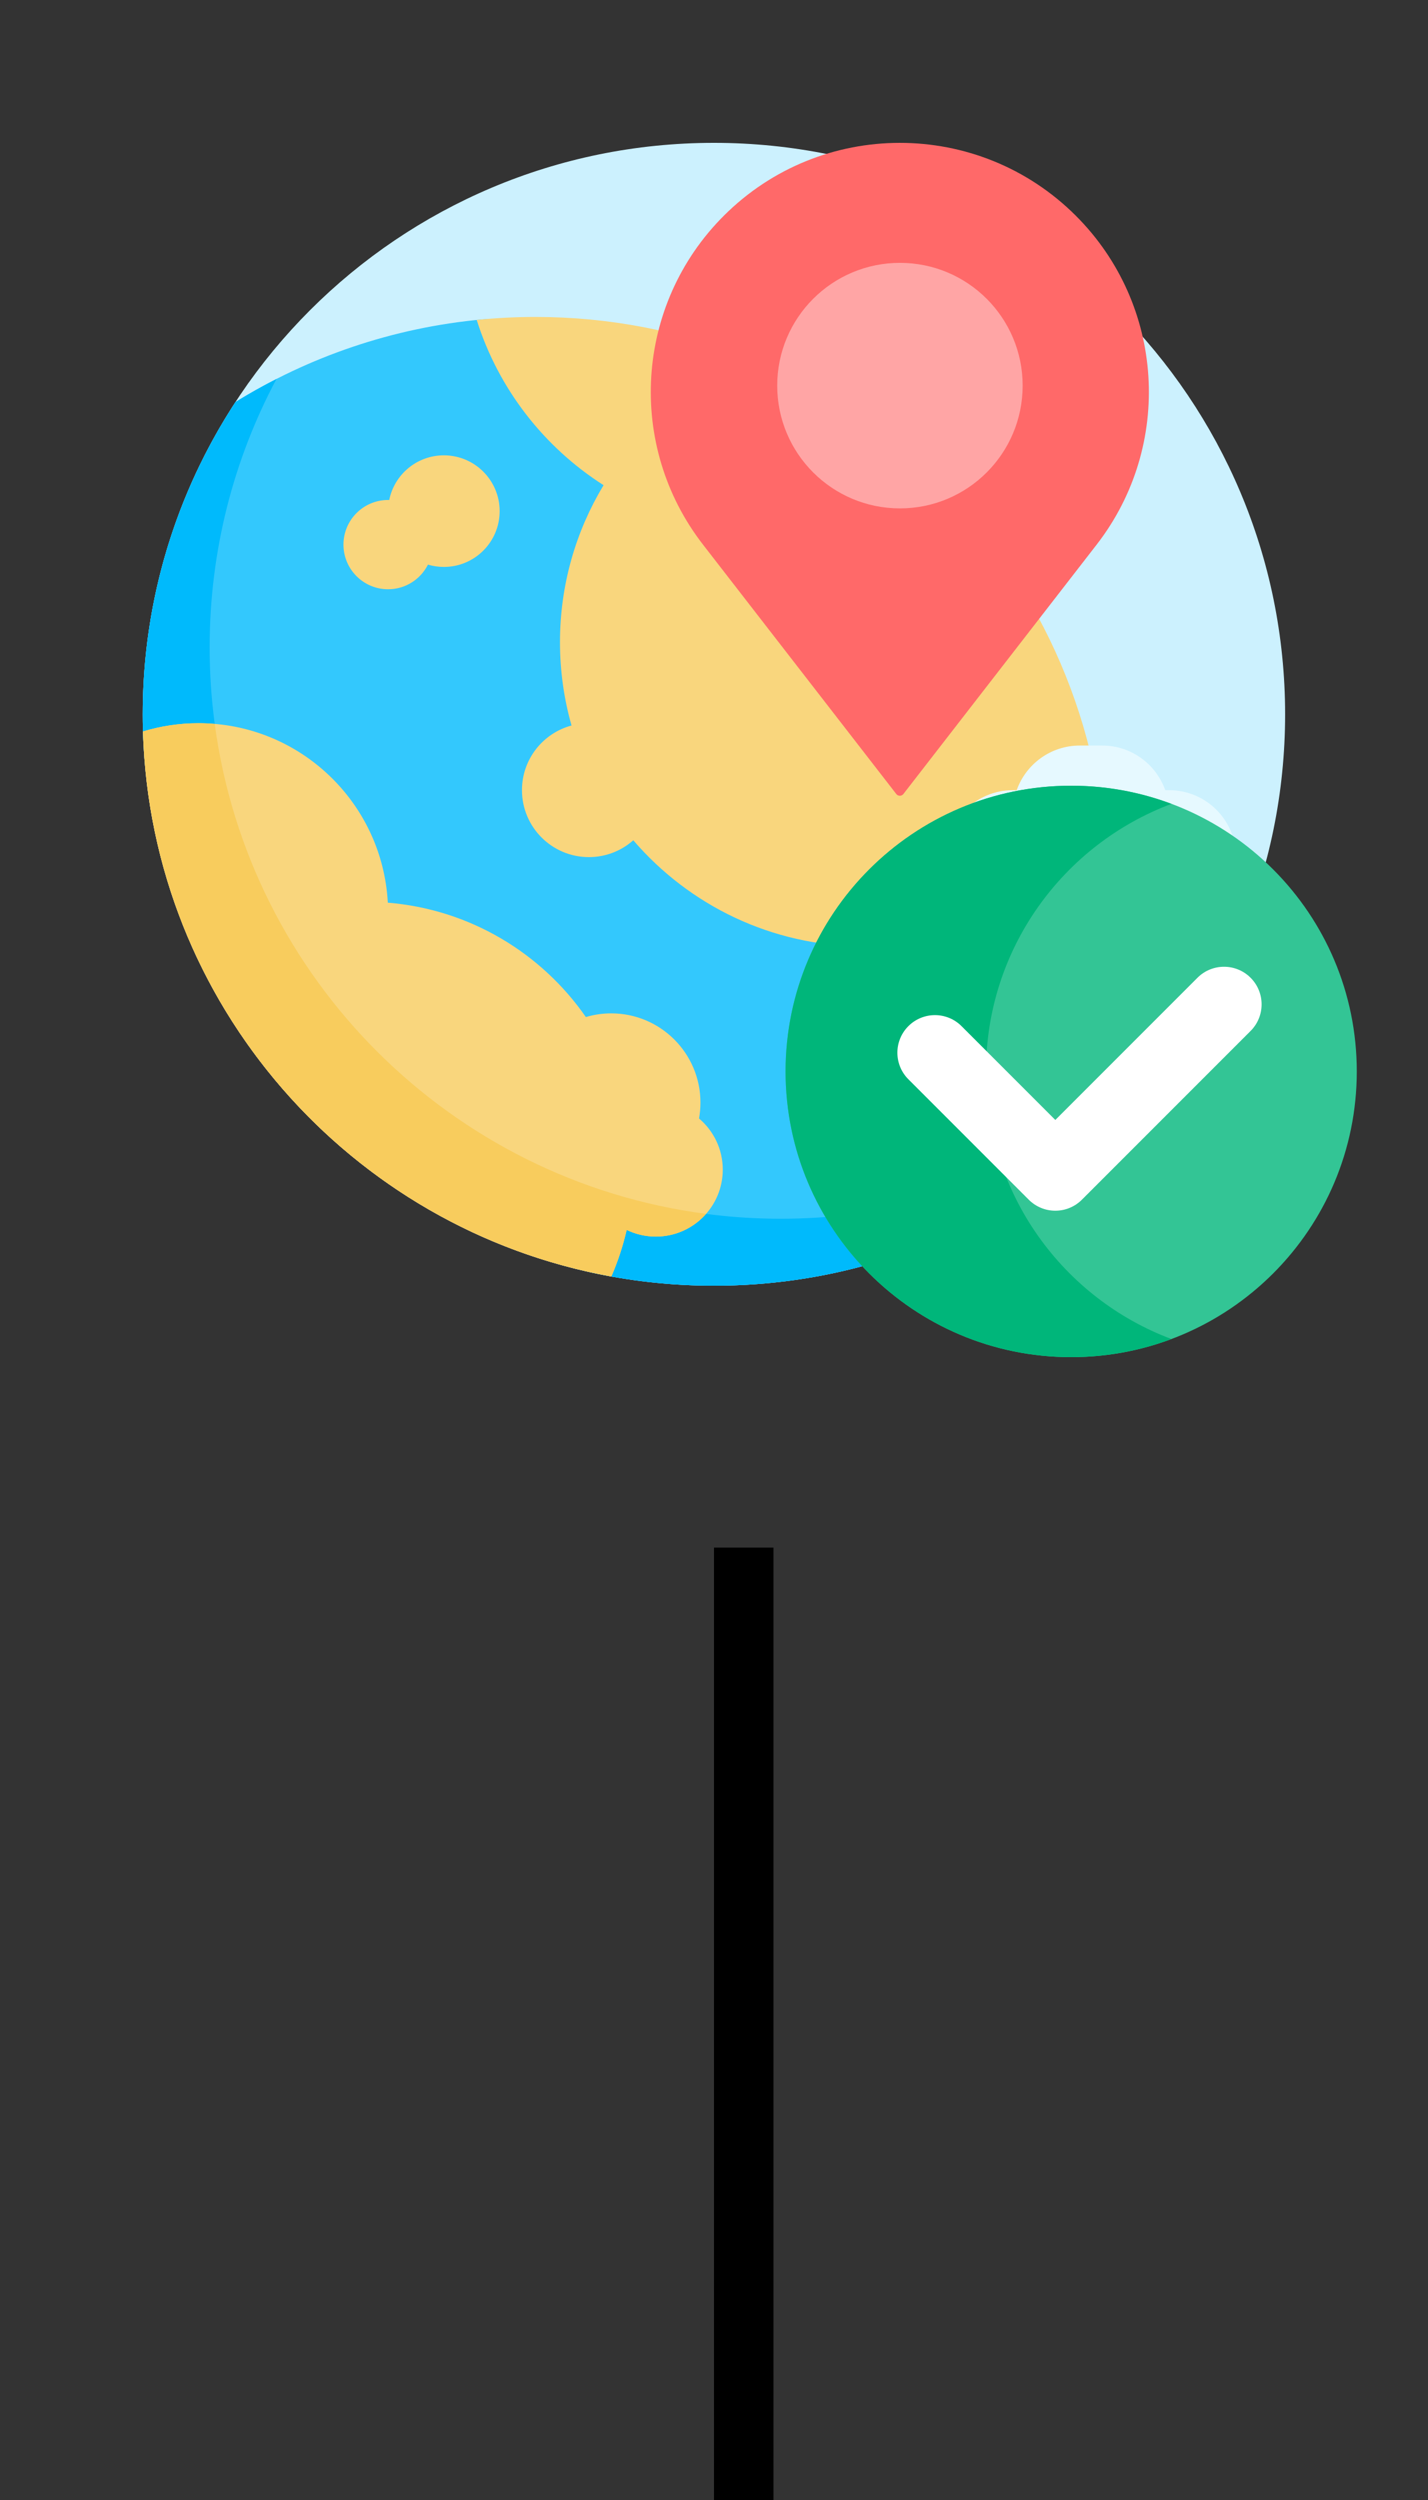 <svg width="48" height="84" viewBox="0 0 48 84" fill="none" xmlns="http://www.w3.org/2000/svg">
<rect x="0" y="0" width="48" height="84" fill="#333333" stroke="none"/>
<g clip-path="url(#clip0_3789_2887)">
<path d="M43.197 24C43.197 34.604 34.601 43.2 23.997 43.2C13.393 43.2 4.797 34.604 4.797 24C4.797 13.396 13.393 4.8 23.997 4.8C34.601 4.8 43.197 13.396 43.197 24Z" fill="#CCF1FE"/>
<path d="M36.987 27.011C37.125 27.937 37.197 28.885 37.197 29.85C37.197 33.723 36.049 37.327 34.077 40.343C31.147 42.154 27.695 43.2 23.997 43.2C22.56 43.2 21.161 43.042 19.814 42.743C20.345 42.265 20.678 41.572 20.678 40.802C20.678 40.002 20.318 39.286 19.751 38.806C19.787 38.606 19.807 38.4 19.807 38.189C19.807 36.265 18.247 34.705 16.323 34.705C15.979 34.705 15.647 34.755 15.333 34.848C13.599 32.351 10.805 30.646 7.602 30.385C7.485 28.204 6.425 26.274 4.823 24.995C4.806 24.665 4.797 24.334 4.797 24C4.797 20.128 5.944 16.523 7.916 13.507C10.373 11.989 13.197 11.008 16.225 10.731C16.704 10.688 17.171 10.899 17.454 11.288C18.669 12.952 20.358 14.205 22.279 14.892C21.714 16.6 21.593 18.479 22.021 20.361C22.236 21.308 22.577 22.193 23.02 23.004C22.084 23.499 21.584 24.615 21.934 25.695C22.262 26.705 23.276 27.355 24.331 27.229C24.997 27.15 25.548 26.796 25.901 26.304C28.213 28.017 31.231 28.748 34.257 28.06C35.238 27.836 36.153 27.479 36.987 27.011Z" fill="#33C8FD"/>
<path d="M34.95 38.869C34.68 39.374 34.389 39.866 34.077 40.343C31.147 42.154 27.695 43.2 23.997 43.2C22.554 43.2 21.149 43.041 19.797 42.739C16 41.892 13.378 39.778 10.797 37.05C7.767 33.847 5.078 29.744 4.825 25.05C4.806 24.703 4.797 24.352 4.797 24C4.797 20.128 5.944 16.524 7.916 13.508C8.363 13.231 8.823 12.973 9.293 12.733C7.86 15.422 7.047 18.491 7.047 21.75C7.047 32.354 15.643 40.95 26.247 40.95C29.38 40.95 32.337 40.199 34.95 38.869Z" fill="#00BAFC"/>
<path d="M37.095 27.875C35.224 30.264 32.314 31.799 29.045 31.799C25.942 31.799 23.162 30.416 21.287 28.233C20.89 28.585 20.368 28.799 19.795 28.799C18.553 28.799 17.545 27.792 17.545 26.549C17.545 25.509 18.252 24.634 19.211 24.377C18.958 23.487 18.823 22.548 18.823 21.577C18.823 19.647 19.358 17.842 20.288 16.302C18.282 15.023 16.753 13.064 16.024 10.75C16.672 10.684 17.33 10.649 17.995 10.649C27.933 10.649 36.107 18.199 37.095 27.875ZM13.045 19.799C13.632 19.799 14.138 19.462 14.385 18.971C14.555 19.022 14.734 19.049 14.92 19.049C15.956 19.049 16.795 18.21 16.795 17.174C16.795 16.139 15.956 15.299 14.92 15.299C14.013 15.299 13.255 15.945 13.083 16.801C13.07 16.801 13.058 16.799 13.045 16.799C12.217 16.799 11.545 17.471 11.545 18.299C11.545 19.128 12.217 19.799 13.045 19.799ZM23.497 37.581C23.528 37.408 23.545 37.231 23.545 37.049C23.545 35.393 22.202 34.049 20.545 34.049C20.249 34.049 19.963 34.093 19.693 34.173C18.2 32.023 15.794 30.555 13.036 30.33C12.857 26.969 10.075 24.299 6.67 24.299C6.021 24.299 5.395 24.397 4.805 24.577C5.076 33.746 11.774 41.3 20.55 42.891C20.767 42.391 20.941 41.867 21.065 41.325C21.362 41.469 21.694 41.549 22.045 41.549C23.288 41.549 24.295 40.542 24.295 39.299C24.295 38.61 23.985 37.994 23.497 37.581ZM33.295 32.549C32.467 32.549 31.795 33.221 31.795 34.049C31.795 34.878 32.467 35.549 33.295 35.549C34.124 35.549 34.795 34.878 34.795 34.049C34.795 33.221 34.124 32.549 33.295 32.549Z" fill="#F9D67D"/>
<path d="M23.734 40.786C23.321 41.254 22.718 41.55 22.045 41.55C21.694 41.55 21.362 41.469 21.065 41.326C20.941 41.868 20.767 42.391 20.55 42.891C11.774 41.301 5.076 33.746 4.805 24.578C5.395 24.398 6.021 24.3 6.67 24.3C6.855 24.3 7.037 24.309 7.218 24.325C8.366 32.889 15.16 39.666 23.734 40.786Z" fill="#F8CC5D"/>
<path d="M36.862 18.3L30.365 26.68C30.305 26.757 30.188 26.757 30.128 26.68L23.631 18.3C21.047 14.968 21.345 10.233 24.327 7.252C27.596 3.983 32.896 3.983 36.166 7.252C39.148 10.233 39.446 14.968 36.862 18.3Z" fill="#FF6969"/>
<path d="M34.375 12.957C34.375 15.235 32.528 17.082 30.25 17.082C27.972 17.082 26.125 15.235 26.125 12.957C26.125 10.679 27.972 8.832 30.25 8.832C32.528 8.832 34.375 10.679 34.375 12.957Z" fill="#FFA5A5"/>
<path d="M41.547 28.8C41.547 29.214 41.211 29.55 40.797 29.55H38.547H34.797H32.547C32.133 29.55 31.797 29.214 31.797 28.8C31.797 27.557 32.804 26.55 34.047 26.55H34.175C34.484 25.676 35.317 25.05 36.297 25.05H37.047C38.026 25.05 38.859 25.676 39.168 26.55H39.297C40.54 26.55 41.547 27.557 41.547 28.8Z" fill="#E6F9FF"/>
</g>
<path d="M36.006 45.6C41.308 45.6 45.606 41.302 45.606 36C45.606 30.698 41.308 26.4 36.006 26.4C30.704 26.4 26.406 30.698 26.406 36C26.406 41.302 30.704 45.6 36.006 45.6Z" fill="#33C595"/>
<path d="M33.143 36C33.143 31.884 35.735 28.374 39.375 27.01C38.326 26.617 37.192 26.4 36.006 26.4C30.704 26.4 26.406 30.698 26.406 36C26.406 41.302 30.704 45.6 36.006 45.6C37.192 45.6 38.326 45.384 39.375 44.991C35.735 43.627 33.143 40.117 33.143 36Z" fill="#00B67A"/>
<path d="M35.473 40.68C35.138 40.68 34.817 40.547 34.58 40.31L30.534 36.264C30.041 35.771 30.041 34.971 30.534 34.478C31.027 33.985 31.827 33.985 32.32 34.478L35.473 37.631L40.251 32.853C40.744 32.36 41.544 32.36 42.037 32.853C42.53 33.347 42.53 34.146 42.037 34.64L36.366 40.31C36.13 40.547 35.808 40.68 35.473 40.68Z" fill="white"/>
<line x1="25" y1="52" x2="25" y2="84" stroke="black" stroke-width="2"/>
<defs>
<clipPath id="clip0_3789_2887">
<rect width="38.4" height="38.4" fill="white" transform="translate(4.797 4.8)"/>
</clipPath>
</defs>
</svg>
